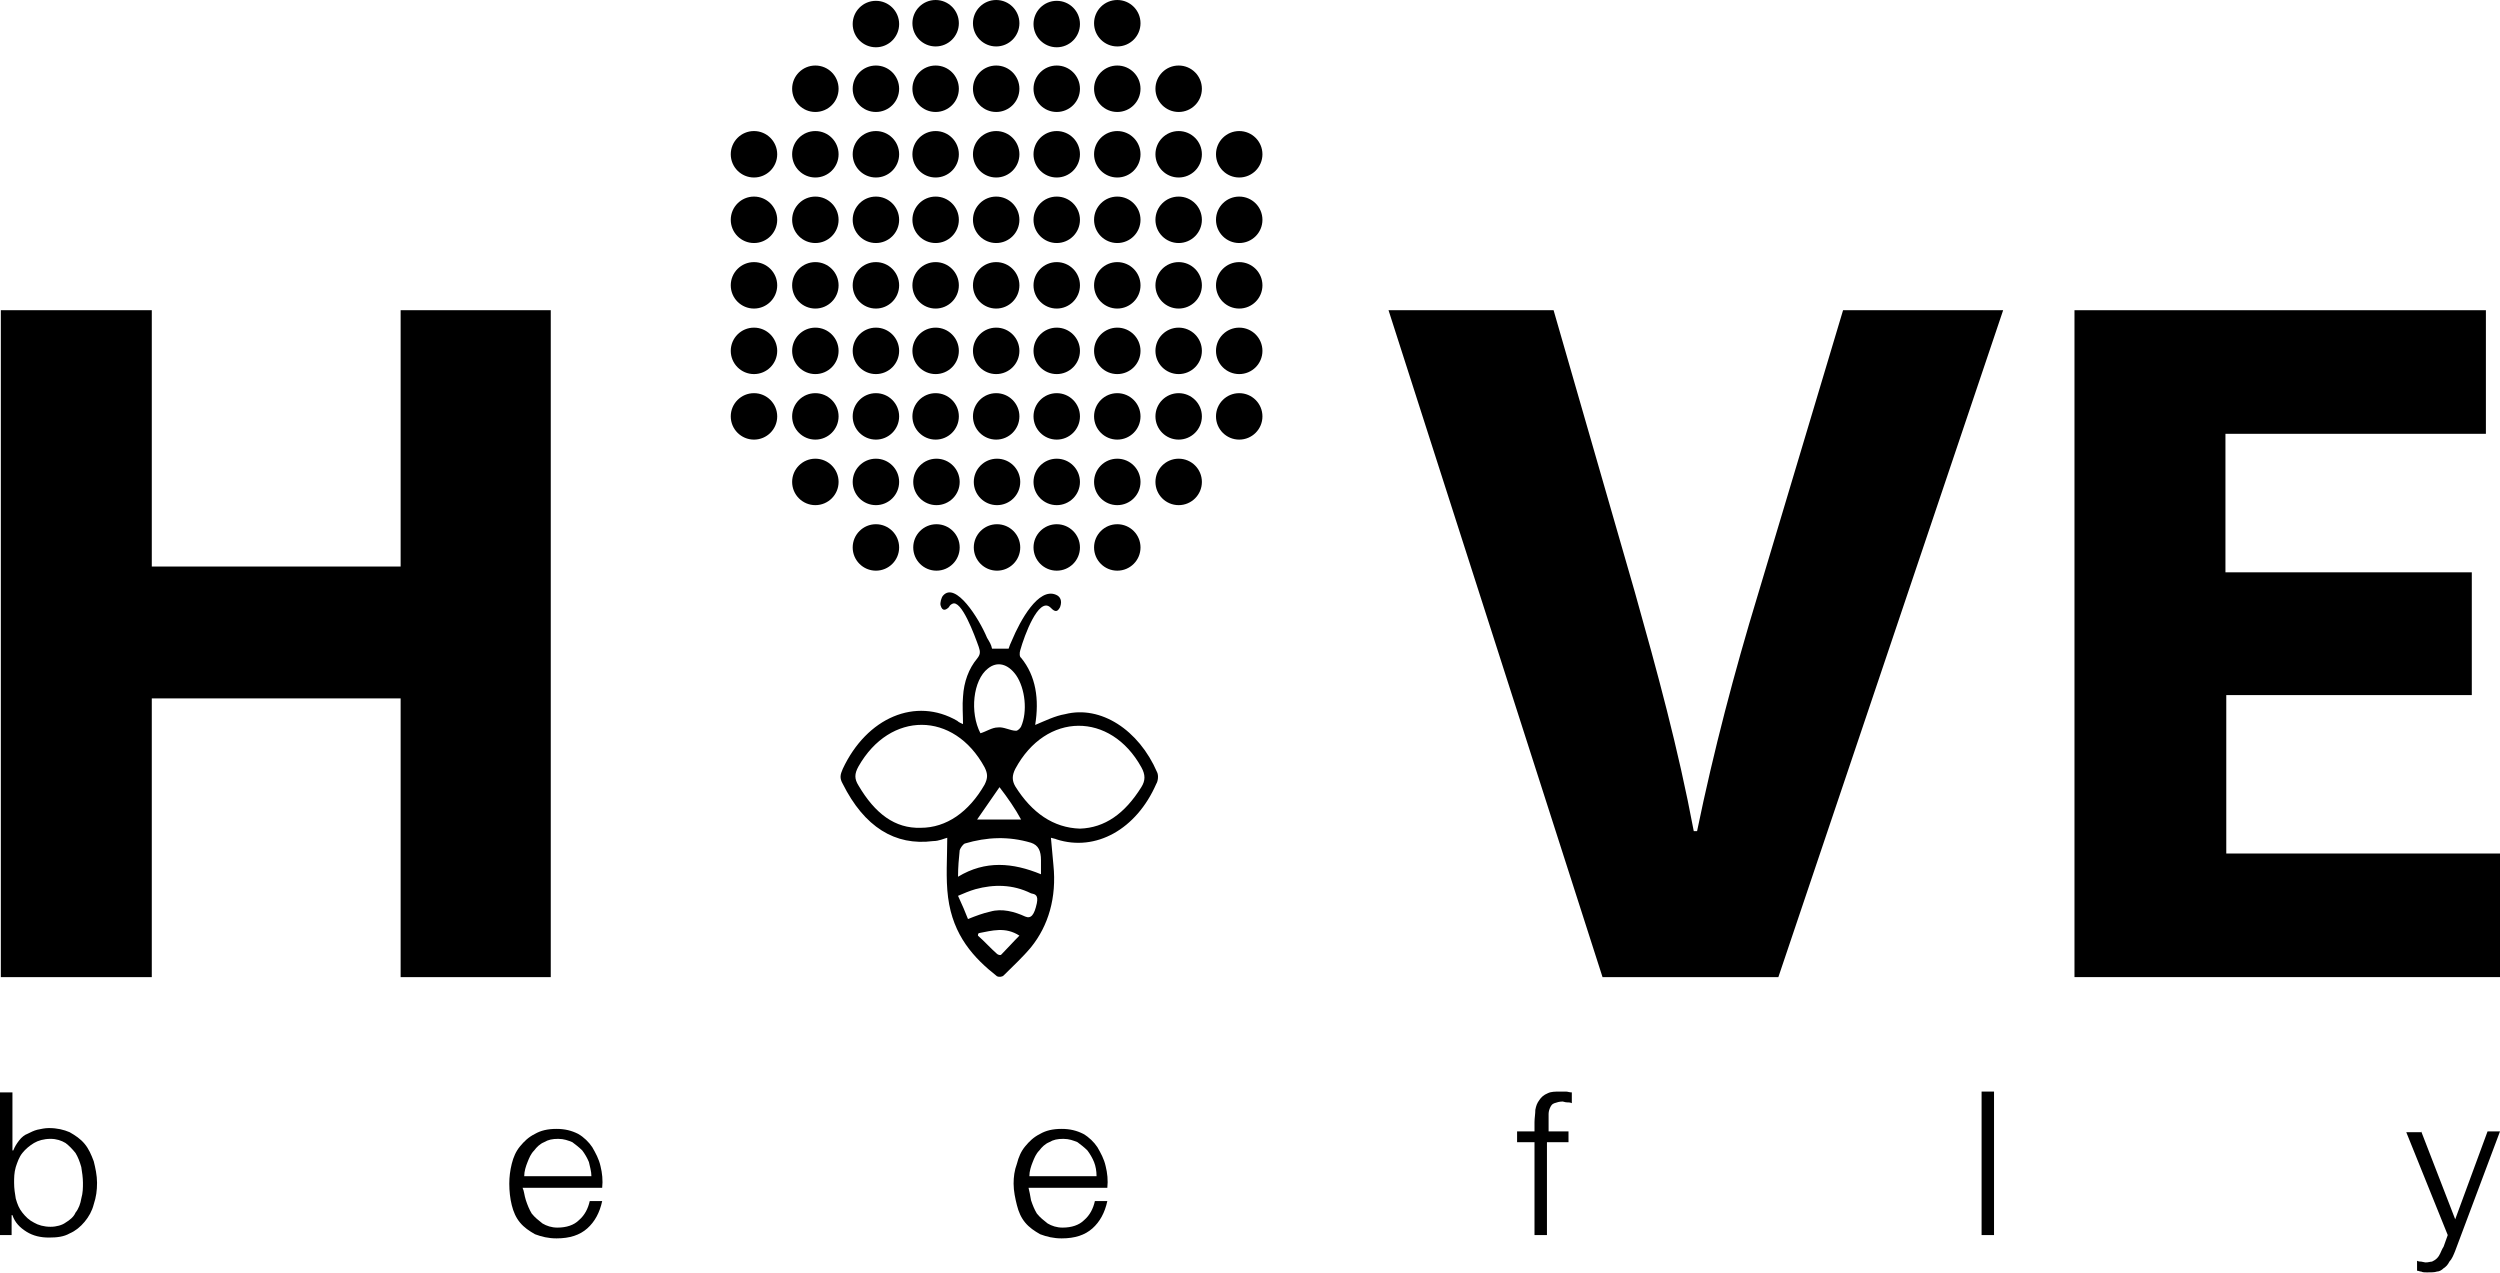 <?xml version="1.0" encoding="UTF-8"?>
<!-- Generator: Adobe Illustrator 28.0.0, SVG Export Plug-In . SVG Version: 6.00 Build 0)  -->
<svg xmlns="http://www.w3.org/2000/svg" xmlns:xlink="http://www.w3.org/1999/xlink" version="1.1" id="Layer_1" x="0px" y="0px" viewBox="0 0 301.4 153.5" style="enable-background:new 0 0 301.4 153.5;" xml:space="preserve">
<style type="text/css">
	.st0{fill-rule:evenodd;clip-rule:evenodd;}
</style>
<g>
	<g>
		<circle cx="112.8" cy="2.8" r="2.8"></circle>
		<circle cx="120.1" cy="2.8" r="2.8"></circle>
		<circle cx="127.4" cy="2.9" r="2.8"></circle>
		<circle cx="134.7" cy="2.8" r="2.8"></circle>
		<circle cx="105.6" cy="2.9" r="2.8"></circle>
	</g>
	<g>
		<circle cx="134.7" cy="66" r="2.8"></circle>
		<circle cx="127.4" cy="66" r="2.8"></circle>
		<circle cx="120.2" cy="66" r="2.8"></circle>
		<circle cx="112.9" cy="66" r="2.8"></circle>
		<circle cx="105.6" cy="66" r="2.8"></circle>
	</g>
	<g>
		<circle cx="112.8" cy="10.7" r="2.8"></circle>
		<circle cx="120.1" cy="10.7" r="2.8"></circle>
		<circle cx="127.4" cy="10.7" r="2.8"></circle>
		<circle cx="134.7" cy="10.7" r="2.8"></circle>
		<circle cx="142.1" cy="10.7" r="2.8"></circle>
		<circle cx="105.6" cy="10.7" r="2.8"></circle>
		<circle cx="98.3" cy="10.7" r="2.8"></circle>
	</g>
	<g>
		<circle cx="134.7" cy="58.1" r="2.8"></circle>
		<circle cx="142.1" cy="58.1" r="2.8"></circle>
		<circle cx="127.4" cy="58.1" r="2.8"></circle>
		<circle cx="120.2" cy="58.1" r="2.8"></circle>
		<circle cx="112.9" cy="58.1" r="2.8"></circle>
		<circle cx="105.6" cy="58.1" r="2.8"></circle>
		<circle cx="98.3" cy="58.1" r="2.8"></circle>
	</g>
	<g>
		<circle cx="112.8" cy="18.6" r="2.8"></circle>
		<circle cx="120.1" cy="18.6" r="2.8"></circle>
		<circle cx="127.4" cy="18.6" r="2.8"></circle>
		<circle cx="134.7" cy="18.6" r="2.8"></circle>
		<circle cx="142.1" cy="18.6" r="2.8"></circle>
		<circle cx="149.4" cy="18.6" r="2.8"></circle>
		<circle cx="105.6" cy="18.6" r="2.8"></circle>
		<circle cx="98.3" cy="18.6" r="2.8"></circle>
		<circle cx="90.9" cy="18.6" r="2.8"></circle>
	</g>
	<g>
		<circle cx="112.8" cy="26.5" r="2.8"></circle>
		<circle cx="120.1" cy="26.5" r="2.8"></circle>
		<circle cx="127.4" cy="26.5" r="2.8"></circle>
		<circle cx="134.7" cy="26.5" r="2.8"></circle>
		<circle cx="142.1" cy="26.5" r="2.8"></circle>
		<circle cx="149.4" cy="26.5" r="2.8"></circle>
		<circle cx="105.6" cy="26.5" r="2.8"></circle>
		<circle cx="98.3" cy="26.5" r="2.8"></circle>
		<circle cx="90.9" cy="26.5" r="2.8"></circle>
	</g>
	<g>
		<circle cx="112.8" cy="34.4" r="2.8"></circle>
		<circle cx="120.1" cy="34.4" r="2.8"></circle>
		<circle cx="127.4" cy="34.4" r="2.8"></circle>
		<circle cx="134.7" cy="34.4" r="2.8"></circle>
		<circle cx="142.1" cy="34.4" r="2.8"></circle>
		<circle cx="149.4" cy="34.4" r="2.8"></circle>
		<circle cx="105.6" cy="34.4" r="2.8"></circle>
		<circle cx="98.3" cy="34.4" r="2.8"></circle>
		<circle cx="90.9" cy="34.4" r="2.8"></circle>
	</g>
	<g>
		<circle cx="112.8" cy="42.3" r="2.8"></circle>
		<circle cx="120.1" cy="42.3" r="2.8"></circle>
		<circle cx="127.4" cy="42.3" r="2.8"></circle>
		<circle cx="134.7" cy="42.3" r="2.8"></circle>
		<circle cx="142.1" cy="42.3" r="2.8"></circle>
		<circle cx="149.4" cy="42.3" r="2.8"></circle>
		<circle cx="105.6" cy="42.3" r="2.8"></circle>
		<circle cx="98.3" cy="42.3" r="2.8"></circle>
		<circle cx="90.9" cy="42.3" r="2.8"></circle>
	</g>
	<g>
		<circle cx="105.6" cy="50.2" r="2.8"></circle>
		<circle cx="98.3" cy="50.2" r="2.8"></circle>
		<circle cx="90.9" cy="50.2" r="2.8"></circle>
		<circle cx="112.8" cy="50.2" r="2.8"></circle>
		<circle cx="120.1" cy="50.2" r="2.8"></circle>
		<circle cx="127.4" cy="50.2" r="2.8"></circle>
		<circle cx="134.7" cy="50.2" r="2.8"></circle>
		<circle cx="142.1" cy="50.2" r="2.8"></circle>
		<circle cx="149.4" cy="50.2" r="2.8"></circle>
	</g>
	<g>
		<path d="M18.3,37.4v30.9h30V37.4h18.1v80.4H48.3V84.2h-30v33.6H0.1V37.4H18.3z"></path>
		<path d="M193.2,117.8l-25.8-80.4h19.9l9.8,34c2.7,9.6,5.2,18.7,7.1,28.8h0.4c2-9.7,4.5-19.2,7.3-28.4l10.3-34.4h19.3l-27.1,80.4    L193.2,117.8L193.2,117.8z"></path>
		<path d="M298,83.8h-29.6v19.1h33v14.9h-51.3V37.4h49.6v14.9h-31.4v16.7H298L298,83.8L298,83.8z"></path>
	</g>
	<path class="st0" d="M119.6,78.2c0.7,0,1.3,0,2,0c0.1-0.3,0.2-0.6,0.4-1c1-2.4,3.2-6.4,5.3-5.5c0.5,0.2,0.8,0.7,0.5,1.5   c-0.4,0.8-0.8,0.4-1.2,0c-1.4-1.2-3.1,3.4-3.6,5.2c-0.1,0.3-0.1,0.8,0.1,0.9c1.8,2.2,2.2,5,1.7,8.1c1.2-0.5,2.4-1.1,3.6-1.3   c4.3-1.1,8.9,1.9,11.1,7c0.2,0.4,0.1,1.1-0.1,1.4c-2.4,5.5-7.3,8.2-12,6.7c-0.2-0.1-0.4-0.1-0.7-0.2c0.1,1.1,0.2,2.3,0.3,3.3   c0.4,3.9-0.6,7.3-2.7,9.9c-1,1.2-2.2,2.3-3.3,3.4c-0.2,0.2-0.6,0.2-0.8,0.1c-2.8-2.2-5.3-4.9-5.9-9.5c-0.3-2.3-0.1-4.8-0.1-7.2   c-0.4,0.1-1,0.4-1.7,0.4c-4.6,0.6-8.3-1.7-10.9-6.9c-0.4-0.7-0.3-1.1,0-1.8c2.9-6.2,8.8-8.7,13.8-5.8c0.2,0.2,0.5,0.3,0.7,0.4   c0-1.1-0.1-2.3,0-3.3c0.1-1.8,0.7-3.4,1.7-4.6c0.4-0.5,0.4-0.8,0.2-1.4c-0.5-1.4-2.1-5.8-3.2-5.2c-0.2,0.1-0.3,0.2-0.4,0.4   c-0.4,0.4-0.8,0.5-1-0.2c-0.1-0.3,0.1-1,0.3-1.2c1.5-1.7,4.3,2.7,5.3,5.1C119.3,77.4,119.5,77.7,119.6,78.2z M111,99.8   c3.1,0,5.8-1.9,7.7-5.2c0.4-0.8,0.4-1.3,0-2.1c-3.7-6.8-11.4-6.8-15.2-0.1c-0.5,0.9-0.5,1.5,0,2.3C105.5,98.1,107.9,99.9,111,99.8z    M130.2,99.9c3-0.1,5.4-1.8,7.4-5c0.5-0.8,0.5-1.5,0-2.4c-3.7-6.7-11.5-6.7-15.2,0.2c-0.4,0.8-0.4,1.4,0,2.1   C124.4,98,127,99.8,130.2,99.9z M118.2,88.4c0.7-0.2,1.4-0.7,2.1-0.7c0.7-0.1,1.5,0.4,2.2,0.4c0.2,0,0.5-0.3,0.6-0.5   c0.8-1.8,0.5-4.6-0.6-6.2c-1-1.4-2.3-1.7-3.4-0.8C117.3,82,116.9,85.9,118.2,88.4z M125.5,105.4c0-0.7,0-1.2,0-1.7   c0-1.1-0.3-1.8-1.2-2.1c-2.7-0.8-5.3-0.7-8,0.1c-0.2,0.1-0.5,0.5-0.6,0.8c-0.1,1-0.2,2-0.2,3.2C118.8,103.7,122.1,104,125.5,105.4z    M116.7,110.8c1-0.4,1.8-0.7,2.7-0.9c1.4-0.4,2.9,0,4.2,0.6c0.7,0.3,1.1-0.2,1.4-1.6c0.2-1-0.2-1.1-0.7-1.2   c-2.2-1.1-4.5-1.1-6.7-0.5c-0.7,0.2-1.4,0.5-2.1,0.8C116,109.1,116.4,110,116.7,110.8z M120.5,94.9c-0.9,1.3-1.8,2.6-2.7,3.9   c1.8,0,3.6,0,5.3,0C122.4,97.5,121.5,96.2,120.5,94.9z M118,112.5c-0.1,0.1-0.1,0.2-0.1,0.3c0.8,0.7,1.5,1.5,2.3,2.2   c0.1,0.1,0.4,0.2,0.5,0.1c0.7-0.7,1.4-1.5,2.2-2.3C121.2,111.7,119.6,112.2,118,112.5z"></path>
	<g>
		<path d="M1.5,131.6v7.1h0.1c0.2-0.5,0.4-0.8,0.7-1.2s0.7-0.7,1-0.8c0.4-0.2,0.8-0.4,1.2-0.5c0.5-0.1,0.9-0.2,1.4-0.2    c1,0,1.8,0.2,2.5,0.5c0.7,0.4,1.3,0.8,1.8,1.4c0.5,0.6,0.8,1.3,1.1,2.1c0.2,0.8,0.4,1.7,0.4,2.6s-0.1,1.7-0.4,2.6    c-0.2,0.8-0.6,1.5-1.1,2.1s-1.1,1.1-1.8,1.4c-0.7,0.4-1.5,0.5-2.5,0.5c-1,0-1.9-0.2-2.7-0.7c-0.8-0.5-1.4-1.1-1.7-2H1.4v2.4H0    v-17.2H1.5L1.5,131.6z M9.8,140.7c-0.2-0.7-0.4-1.2-0.7-1.7c-0.4-0.5-0.8-0.9-1.2-1.2c-0.5-0.3-1.1-0.5-1.8-0.5    c-0.8,0-1.5,0.2-2,0.5c-0.5,0.3-1,0.7-1.4,1.2c-0.4,0.5-0.6,1.1-0.8,1.7c-0.2,0.7-0.2,1.3-0.2,1.9c0,0.7,0.1,1.3,0.2,1.9    c0.2,0.7,0.4,1.2,0.8,1.7c0.4,0.5,0.8,0.9,1.4,1.2c0.5,0.3,1.2,0.5,2,0.5c0.7,0,1.4-0.2,1.8-0.5c0.5-0.3,1-0.7,1.2-1.2    c0.4-0.5,0.6-1.1,0.7-1.7c0.2-0.7,0.2-1.3,0.2-1.9S9.9,141.3,9.8,140.7z"></path>
		<path d="M63.4,144.7c0.2,0.6,0.4,1.1,0.7,1.6c0.4,0.5,0.8,0.8,1.3,1.2c0.5,0.3,1.1,0.5,1.8,0.5c1.1,0,2-0.3,2.6-0.9    c0.7-0.6,1.1-1.4,1.3-2.3h1.5c-0.3,1.4-0.9,2.5-1.8,3.3c-0.9,0.8-2.1,1.2-3.7,1.2c-1,0-1.8-0.2-2.6-0.5c-0.7-0.4-1.3-0.8-1.8-1.4    s-0.8-1.3-1-2.1c-0.2-0.8-0.3-1.7-0.3-2.6c0-0.8,0.1-1.6,0.3-2.4c0.2-0.8,0.5-1.5,1-2.1c0.5-0.6,1-1.1,1.8-1.5    c0.7-0.4,1.5-0.6,2.6-0.6c1,0,1.8,0.2,2.6,0.6c0.7,0.4,1.3,1,1.7,1.6c0.4,0.7,0.8,1.4,1,2.3c0.2,0.8,0.3,1.7,0.2,2.6h-9.6    C63.2,143.6,63.2,144.1,63.4,144.7z M71,140.1c-0.2-0.5-0.5-1-0.8-1.4c-0.4-0.4-0.8-0.7-1.2-1c-0.5-0.2-1-0.4-1.7-0.4    s-1.2,0.1-1.7,0.4c-0.5,0.2-0.9,0.6-1.2,1c-0.4,0.4-0.6,0.9-0.8,1.4c-0.2,0.5-0.4,1.1-0.4,1.7h8.1C71.3,141.2,71.1,140.6,71,140.1    z"></path>
		<path d="M124.3,144.7c0.2,0.6,0.4,1.1,0.7,1.6c0.4,0.5,0.8,0.8,1.3,1.2c0.5,0.3,1.1,0.5,1.8,0.5c1.1,0,2-0.3,2.6-0.9    c0.7-0.6,1.1-1.4,1.3-2.3h1.5c-0.3,1.4-0.9,2.5-1.8,3.3c-0.9,0.8-2.1,1.2-3.7,1.2c-1,0-1.8-0.2-2.6-0.5c-0.7-0.4-1.3-0.8-1.8-1.4    s-0.8-1.3-1-2.1c-0.2-0.8-0.4-1.7-0.4-2.6c0-0.8,0.1-1.6,0.4-2.4c0.2-0.8,0.5-1.5,1-2.1c0.5-0.6,1-1.1,1.8-1.5    c0.7-0.4,1.5-0.6,2.6-0.6c1,0,1.8,0.2,2.6,0.6c0.7,0.4,1.3,1,1.7,1.6c0.4,0.7,0.8,1.4,1,2.3c0.2,0.8,0.3,1.7,0.2,2.6H124    C124.1,143.6,124.2,144.1,124.3,144.7z M131.9,140.1c-0.2-0.5-0.5-1-0.8-1.4c-0.4-0.4-0.8-0.7-1.2-1c-0.5-0.2-1-0.4-1.7-0.4    c-0.7,0-1.2,0.1-1.7,0.4c-0.5,0.2-0.9,0.6-1.2,1c-0.4,0.4-0.6,0.9-0.8,1.4c-0.2,0.5-0.4,1.1-0.4,1.7h8.1    C132.2,141.2,132.1,140.6,131.9,140.1z"></path>
		<path d="M186.5,137.7v11.2H185v-11.2h-2.1v-1.3h2.1v-1.1c0-0.5,0.1-1,0.1-1.5c0.1-0.5,0.2-0.8,0.5-1.2c0.2-0.3,0.5-0.6,1-0.8    c0.4-0.2,0.9-0.2,1.5-0.2c0.2,0,0.4,0,0.7,0c0.2,0,0.4,0.1,0.7,0.1v1.3c-0.2-0.1-0.4-0.1-0.6-0.1s-0.4-0.1-0.5-0.1    c-0.4,0-0.7,0.1-1,0.2s-0.4,0.3-0.5,0.5c-0.1,0.2-0.2,0.5-0.2,0.8c0,0.3,0,0.6,0,1v1.1h2.4v1.3L186.5,137.7L186.5,137.7z"></path>
		<path d="M240.4,131.6v17.3h-1.5v-17.3H240.4z"></path>
		<path d="M291.9,136.4L296,147l3.9-10.6h1.5l-5.4,14.4c-0.2,0.5-0.4,1-0.7,1.3c-0.2,0.4-0.4,0.6-0.7,0.8c-0.2,0.2-0.5,0.4-0.8,0.4    c-0.3,0.1-0.7,0.1-1.2,0.1c-0.3,0-0.5,0-0.7-0.1c-0.2,0-0.3-0.1-0.5-0.1V152c0.2,0.1,0.4,0.1,0.5,0.1s0.4,0.1,0.5,0.1    c0.4,0,0.6-0.1,0.8-0.1c0.2-0.1,0.4-0.2,0.6-0.4c0.2-0.2,0.3-0.4,0.4-0.6c0.1-0.2,0.2-0.5,0.4-0.8l0.5-1.4l-5-12.4H291.9z"></path>
	</g>
	<path class="st0" d="M111.1,103.9"></path>
</g>
</svg>

